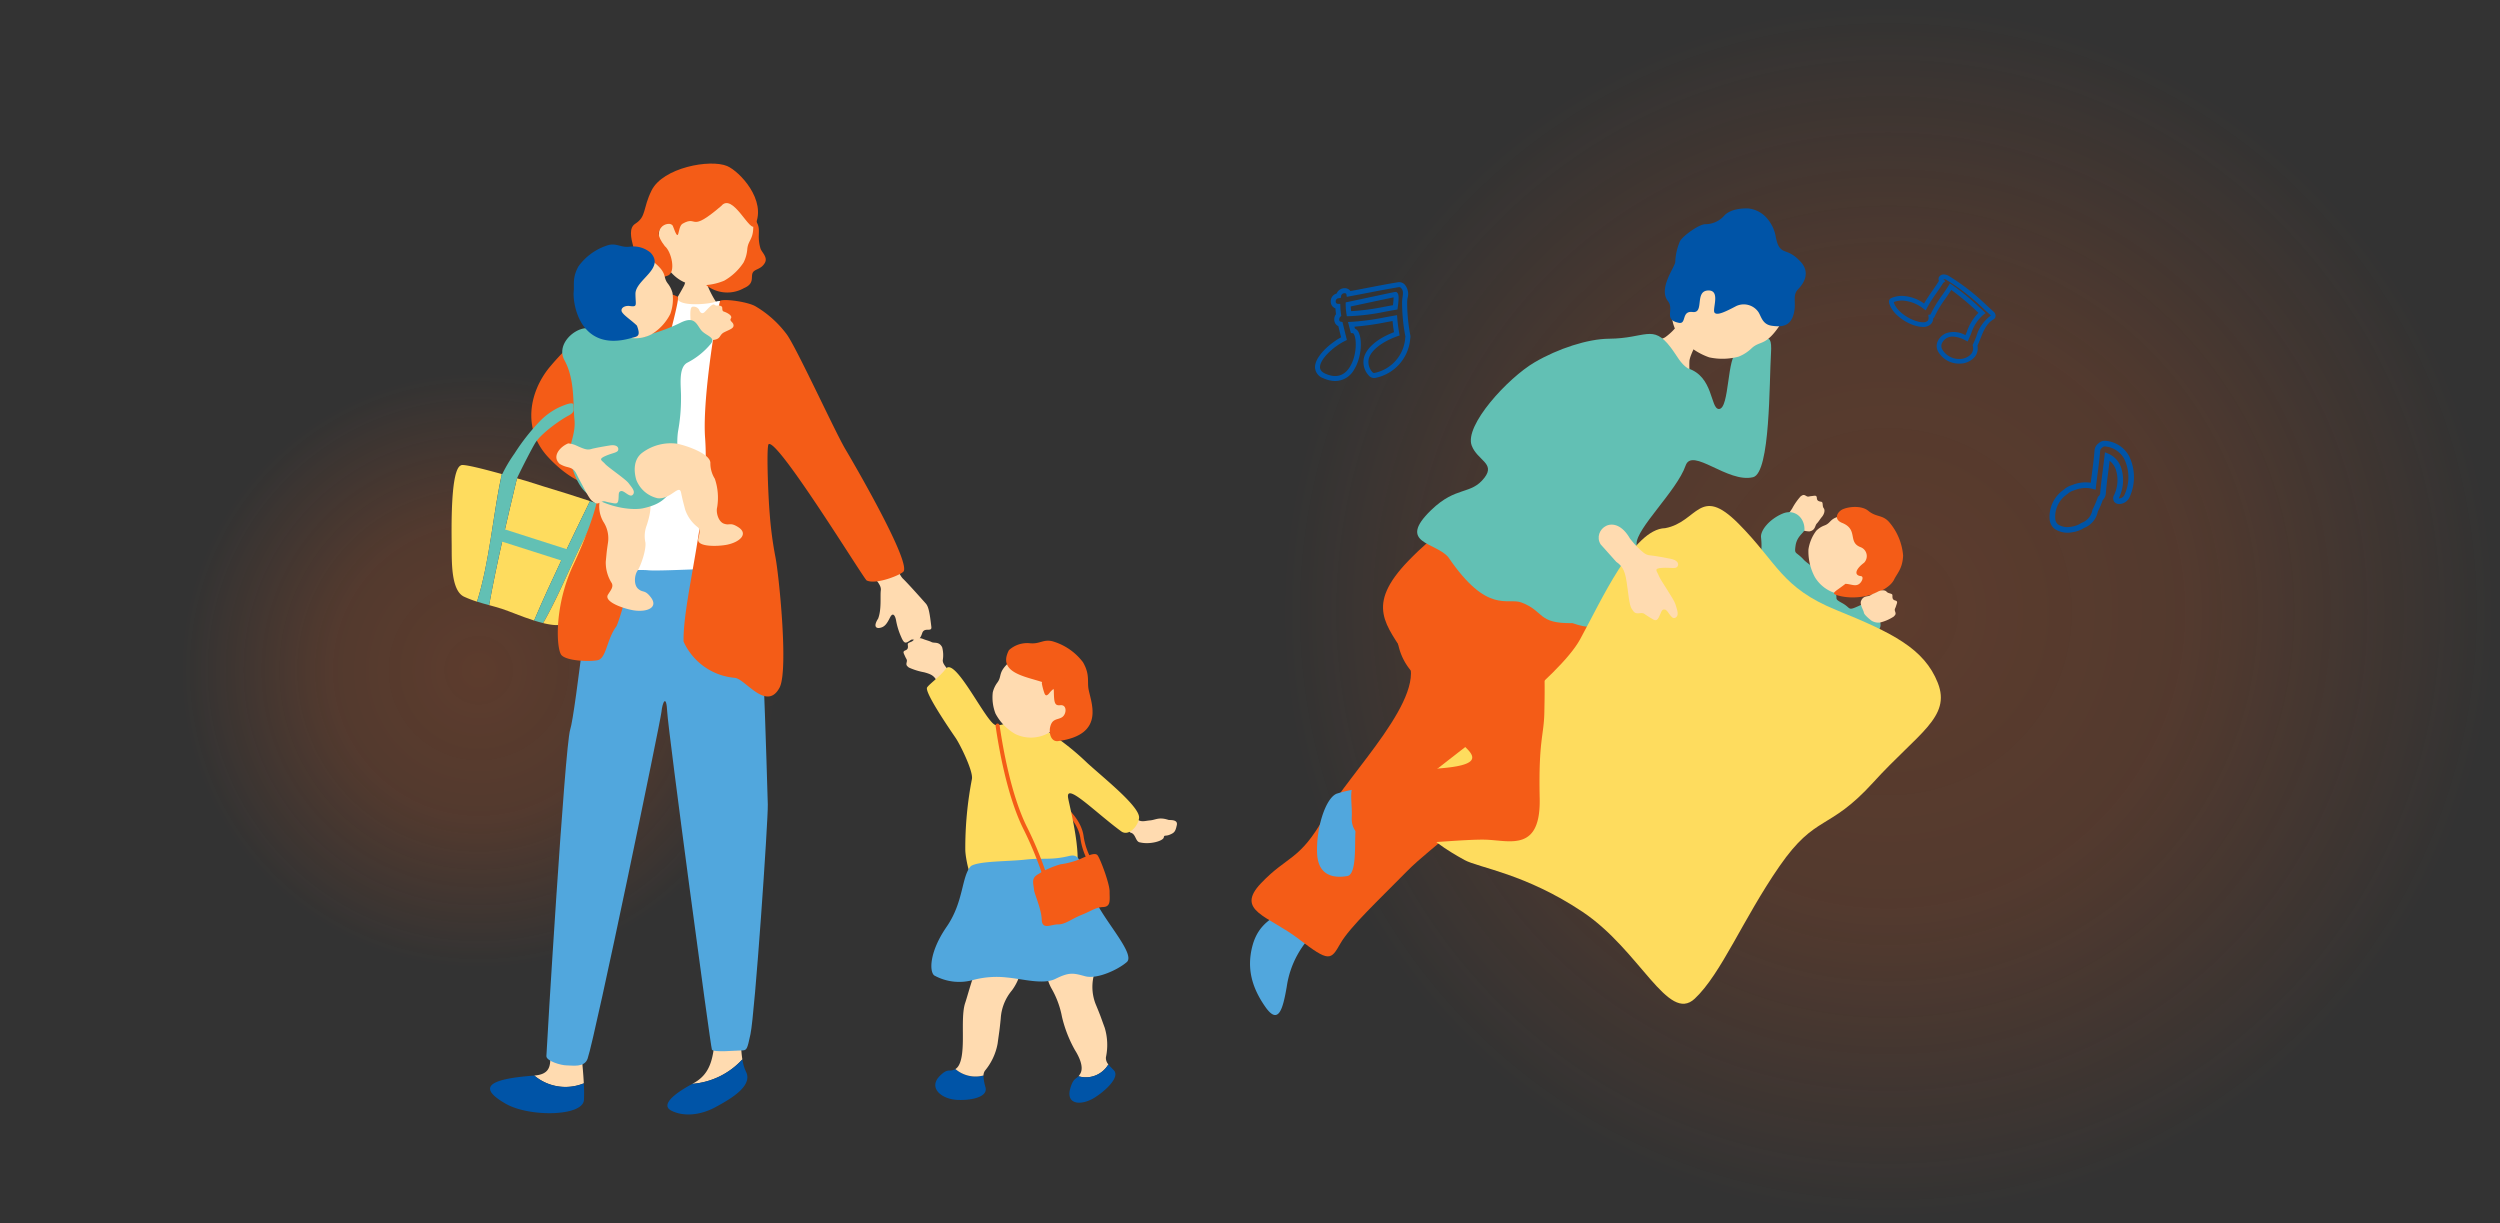 <svg xmlns="http://www.w3.org/2000/svg" xmlns:xlink="http://www.w3.org/1999/xlink" width="470" height="230" viewBox="0 0 470 230">
  <rect x="0" y="0" width="470" height="230" fill="#333333" stroke="none"/>
  <defs>
    <radialGradient id="radial-gradient" cx="0.5" cy="0.5" r="0.5" gradientUnits="objectBoundingBox">
      <stop offset="0" stop-color="#f45c17"/>
      <stop offset="0.489" stop-color="#f45c17" stop-opacity="0.765"/>
      <stop offset="1" stop-color="#f45c17" stop-opacity="0"/>
    </radialGradient>
    <clipPath id="clip-path">
      <rect id="長方形_8537" data-name="長方形 8537" width="166.185" height="151.651" fill="none"/>
    </clipPath>
    <clipPath id="clip-path-2">
      <rect id="長方形_8538" data-name="長方形 8538" width="136.372" height="178.762" fill="none"/>
    </clipPath>
  </defs>
  <g id="グループ_7277" data-name="グループ 7277" transform="translate(-730 -1268)">
    <circle id="楕円形_262" data-name="楕円形 262" cx="115" cy="115" r="115" transform="translate(970 1268)" opacity="0.218" fill="url(#radial-gradient)"/>
    <circle id="楕円形_263" data-name="楕円形 263" cx="56" cy="56" r="56" transform="translate(764 1338)" opacity="0.218" fill="url(#radial-gradient)"/>
    <rect id="長方形_8523" data-name="長方形 8523" width="470" height="230" transform="translate(730 1268)" fill="none"/>
    <g id="グループ_7274" data-name="グループ 7274" transform="translate(965 1307.174)">
      <g id="グループ_7273" data-name="グループ 7273" transform="translate(0 0)" clip-path="url(#clip-path)">
        <path id="パス_8218" data-name="パス 8218" d="M217.811,79.308a4.395,4.395,0,0,1-3.206-.634,2.541,2.541,0,0,1-.952-1.782,6.142,6.142,0,0,1,2.668-5.606,3.933,3.933,0,0,1,1.564-.868,6.633,6.633,0,0,1,3.494-.435c.075-.617.155-1.233.234-1.85.184-1.411.374-2.869.484-4.305a1.818,1.818,0,0,1,.784-1.281,1.609,1.609,0,0,1,1.211-.448,5.559,5.559,0,0,1,4.472,2.843,8.977,8.977,0,0,1,.053,7.876,2.191,2.191,0,0,1-1.646,1.148,1.2,1.2,0,0,1-1.18-.4,1.219,1.219,0,0,1-.007-1.312,6.478,6.478,0,0,0,.284-4.811,3.428,3.428,0,0,0-1.145-1.573c-.077.642-.16,1.283-.241,1.91-.184,1.414-.373,2.877-.484,4.318a1.839,1.839,0,0,1-.564,1.134,16.93,16.93,0,0,1-.928,2.169,4.174,4.174,0,0,1-2.6,3.088,5.3,5.3,0,0,1-.745.4,5.947,5.947,0,0,1-1.548.419m1.891-8.291a5.966,5.966,0,0,0-1.447.392l-.063.021a2.875,2.875,0,0,0-1.182.658l-.047.039a5.1,5.1,0,0,0-2.259,4.654,1.466,1.466,0,0,0,.552,1.061,3.287,3.287,0,0,0,2.411.419,4.941,4.941,0,0,0,1.269-.341,4.14,4.14,0,0,0,.639-.35l.12-.06a3.115,3.115,0,0,0,1.989-2.391l.015-.077.037-.07a15.883,15.883,0,0,0,.942-2.212l.046-.133.106-.092a.86.86,0,0,0,.314-.52c.113-1.468.3-2.945.49-4.373.113-.88.231-1.789.329-2.683l.077-.707.655.278a4.341,4.341,0,0,1,2.359,2.533,7.583,7.583,0,0,1-.313,5.637.878.878,0,0,0-.077.222.626.626,0,0,0,.164,0,1.148,1.148,0,0,0,.832-.549,7.882,7.882,0,0,0-.014-6.906,4.546,4.546,0,0,0-3.66-2.313.631.631,0,0,0-.424.206l-.042.032a.816.816,0,0,0-.369.522c-.113,1.463-.3,2.935-.489,4.359-.1.8-.209,1.606-.3,2.411l-.069.61-.593-.16a5.035,5.035,0,0,0-2-.113" transform="translate(-63.315 -18.404)" fill="#0054a7"/>
        <path id="パス_8219" data-name="パス 8219" d="M183.91,34.418h0a4.5,4.5,0,0,1-3.842-2.1,2.175,2.175,0,0,1-.274-1.852,3.034,3.034,0,0,1,1.693-1.767,4.462,4.462,0,0,1,3.615.376c.1-.222.189-.443.279-.66a9.3,9.3,0,0,1,2.169-3.55l-.3-.276a47.322,47.322,0,0,0-4.8-4.018c-.336.523-.691,1.033-1.036,1.529a21.093,21.093,0,0,0-2.116,3.5.738.738,0,0,1-.253.311,1.594,1.594,0,0,1-.4,1.05,1.991,1.991,0,0,1-1.523.559c-2.3,0-5.755-2.129-6.366-4.523a.757.757,0,0,1,.41-.9,5.082,5.082,0,0,1,2.017-.411,7.612,7.612,0,0,1,4.147,1.432c.487-.861,1.05-1.67,1.6-2.456.405-.582.823-1.182,1.2-1.793a.808.808,0,0,1-.022-.67.983.983,0,0,1,.945-.537,1.8,1.8,0,0,1,.873.246,41.046,41.046,0,0,1,7.357,5.74q.566.516,1.134,1.029a.987.987,0,0,1,.353.825.77.77,0,0,1-.381.592c-1.332.791-1.868,2.131-2.435,3.551-.183.459-.371.931-.59,1.39a2.539,2.539,0,0,1-.493,2.109,3.748,3.748,0,0,1-2.962,1.274m-1.2-5.082a2.222,2.222,0,0,0-.877.167,2.15,2.15,0,0,0-1.2,1.224,1.315,1.315,0,0,0,.18,1.127,3.637,3.637,0,0,0,3.1,1.69h0a2.919,2.919,0,0,0,2.276-.94,1.7,1.7,0,0,0,.3-1.522l-.037-.154.07-.142c.232-.47.434-.975.63-1.464a7.286,7.286,0,0,1,2.738-3.942.311.311,0,0,0-.049-.055q-.571-.514-1.138-1.033a40.346,40.346,0,0,0-7.2-5.624.948.948,0,0,0-.445-.133.475.475,0,0,0-.1.01l.029.033.336.355-.378.286c-.407.666-.858,1.314-1.295,1.941a26.356,26.356,0,0,0-1.777,2.8l-.235.45-.41-.3a7.06,7.06,0,0,0-4.039-1.549,4.219,4.219,0,0,0-1.561.295c.592,2.064,3.773,3.791,5.5,3.791a1.216,1.216,0,0,0,.877-.274.9.9,0,0,0,.164-.709l-.04-.419.4-.053A22.36,22.36,0,0,1,180.7,21.6c.423-.607.861-1.236,1.252-1.874l.237-.386.377.251a44.563,44.563,0,0,1,5.273,4.353l1.066.972-.427.317a7.666,7.666,0,0,0-2.289,3.517c-.151.358-.305.729-.474,1.1l-.191.415-.406-.209a5.486,5.486,0,0,0-2.41-.719" transform="translate(-50.603 -5.235)" fill="#0054a7"/>
        <path id="パス_8220" data-name="パス 8220" d="M21.169,38.3a5.5,5.5,0,0,1-2.218-.519,2.262,2.262,0,0,1-1.577-2.052c-.04-1.993,2.72-4.469,4.9-5.649q-.107-.435-.217-.869c-.1-.411-.206-.822-.3-1.233a1.268,1.268,0,0,1-.711-.831,1.642,1.642,0,0,1,.272-1.416c-.049-.364-.084-.726-.1-1.081a1.334,1.334,0,0,1-.882-1.2,1.5,1.5,0,0,1,1.107-1.6,1.6,1.6,0,0,1,1.494-1,1.275,1.275,0,0,1,1.092.542c1.055-.194,2.109-.4,3.161-.6,1.869-.362,3.8-.735,5.72-1.048a1.414,1.414,0,0,1,1.312.412,2.706,2.706,0,0,1,.55,2.542,6.27,6.27,0,0,0-.077.815,33.186,33.186,0,0,0,.6,6.23,1.4,1.4,0,0,1-.02.564,8.187,8.187,0,0,1-6.421,7.378,1.353,1.353,0,0,1-.363.05,1.327,1.327,0,0,1-1.029-.486,3.68,3.68,0,0,1-.865-3.432c.507-1.809,2.6-3.55,5.626-4.7-.122-.748-.212-1.44-.274-2.095l-1.114.2a52.428,52.428,0,0,1-6.053.865q.046.182.094.363a1.316,1.316,0,0,1,.685.666c.741,1.48.547,4.8-.824,7.014A4.117,4.117,0,0,1,21.169,38.3m1.11-15.982-.056.353-.5.08a.571.571,0,0,0-.459.63.4.4,0,0,0,.407.408l.449.009.012.449a12.778,12.778,0,0,0,.142,1.563l.037.245-.182.169a.7.7,0,0,0-.186.664.346.346,0,0,0,.293.264l.3.058.069.3c.115.493.239.985.362,1.477.1.412.208.825.306,1.238l.087.365-.338.166c-2.25,1.106-4.744,3.462-4.714,4.959.011.516.344.913,1.019,1.212,1.968.872,3.538.431,4.6-1.29,1.274-2.062,1.315-5.036.782-6.1-.106-.215-.223-.226-.267-.229l-.33-.028-.084-.321q-.157-.6-.31-1.193l-.146-.564.583-.023a46.969,46.969,0,0,0,6.5-.88c.545-.1,1.089-.2,1.628-.293l.512-.089.039.517c.064.884.186,1.836.371,2.909l.067.39-.374.133c-2.9,1.029-4.967,2.64-5.406,4.2a2.793,2.793,0,0,0,.692,2.586.394.394,0,0,0,.407.121,7.254,7.254,0,0,0,5.746-6.628l.008-.042a.509.509,0,0,0,.014-.2,34.14,34.14,0,0,1-.618-6.4,7.178,7.178,0,0,1,.087-.937c.11-.8.154-1.307-.286-1.753a.465.465,0,0,0-.492-.144c-1.9.311-3.829.683-5.692,1.043-1.18.228-2.36.455-3.543.671l-.468.085-.08-.469c-.032-.191-.25-.211-.341-.211a.649.649,0,0,0-.652.53Zm1.075,3.8-.064-.4a11.894,11.894,0,0,1-.153-1.815l0-.386.377-.079c1.138-.238,2.67-.565,4.141-.88,4.241-.906,4.7-1,4.83-1h.2l.143.144c.359.362.3,1.173.091,2.807l-.044.345-.344.058c-.628.106-1.261.222-1.9.339a40.4,40.4,0,0,1-6.872.858Zm.733-1.839c.013.3.037.593.074.886a42.493,42.493,0,0,0,6.3-.834c.523-.1,1.046-.192,1.565-.283a12.429,12.429,0,0,0,.119-1.475c-.79.159-2.632.552-4.3.908-1.312.28-2.674.571-3.761.8" transform="translate(-5.149 -5.843)" fill="#0054a7"/>
        <path id="パス_8221" data-name="パス 8221" d="M143.174,83.187c.972-.37,1.365-.488,1.8-.329a5.287,5.287,0,0,0,2.178.575c1.16-.2,1.031-1.1,1.4-1.481s.6-.818.977-1.264.647-1.207.326-1.616-.056-1.119-.431-1.205-.826-.1-.86-.7-.374-.44-.979-.381-.633.22-1.074-.047-.573-.17-.977.084a11.313,11.313,0,0,0-1.609,2.3c-.595.921-1.02,1.446-1.976,1.613a2.351,2.351,0,0,0-.265.069c.226.908.385,1.846.6,2.8.417-.21.728-.359.882-.418" transform="translate(-41.995 -22.699)" fill="#ffdbb0"/>
        <path id="パス_8222" data-name="パス 8222" d="M135.97,90.009c-1.427-1.5-1.687-.834-1.447-2.526.267-1.882,1.663-2.427,1.675-3.052.04-2.205-1.842-3.945-4.122-2.981-2.457,1.038-4.186,3.148-4.042,4.466.4,3.689-.533,5.2-2.321,6.792s-3.708,2.342-5.644,4.468c-3.065,3.365-3.032,1.076-5.479-1.424-1.676-1.713-5.231.072-6.371,2.823-1.155,2.787.54,8.022,1.505,9.767,2.508,4.538,5.785,4.869,6.866,6.188,2.253,2.75.52,5.552,4.79,8.243a18.611,18.611,0,0,0,10.373,2.573c2.307-.353,8.767-5.544,3.807-9.027-1.525-1.07-4.708-.659-1.55-2.852,3.677-2.554,2.394-3.142,3.908-4.49s2.523-4.232,4.455-3.572c2.1.717,4.857-.129,6.352-.96,2.066-1.148,2.254-2.09.956-4.265-.741-1.24-.9-2.48-2.435-1.763-3.227,1.5-2.028.906-3.961-.153s-.367-.519-1.7-3.118-4.4-3.769-5.618-5.134" transform="translate(-31.96 -24.06)" fill="#62c0b4"/>
        <path id="パス_8223" data-name="パス 8223" d="M155.719,96.92a6.857,6.857,0,0,1-5.319-3.327,10.275,10.275,0,0,1-1.191-5.174,7.716,7.716,0,0,1,1.47-3.51,4.208,4.208,0,0,1,1.571-1.006c1.4-.519.82-1.555,4.032-1.9a9.043,9.043,0,0,1,8.275,4.185c2.236,3.733-3.588,11.289-8.839,10.729" transform="translate(-44.223 -24.299)" fill="#ffdbb0"/>
        <path id="パス_8224" data-name="パス 8224" d="M157.913,80.126c1-.391,3.317-.661,4.578.383,1.558,1.29,2.738.652,4.042,2.266a11.025,11.025,0,0,1,2.5,6.147c-.106,2.457-1.124,3.332-1.71,4.538-1.065,2.187-6.419,4.258-10.789,2.887-1.167-.367-.141-.7,1.658-2.119,1.043.056,1.791.512,2.5.077.587-.358,1.058-1.457.379-1.53-1.208-.131-1.134-1.191.63-2.513a1.794,1.794,0,0,0-.7-2.936c-2.428-.947-.343-3.3-3.436-4.55-1.848-.749-.724-2.333.35-2.65" transform="translate(-46.247 -23.646)" fill="#f45c17"/>
        <path id="パス_8225" data-name="パス 8225" d="M125.935,127.558c-.03-1.441.826-1.188.307-3.34-.678-2.814-3.116-1.487-4.621,1.037-1.053,1.768-2.877,6.543-.925,6.778,1.214.146,2.071.094,2.508.913.136.255.269.57.424.917a19.173,19.173,0,0,1,3.355-4.51,2.513,2.513,0,0,1-1.048-1.794" transform="translate(-35.517 -36.349)" fill="#ffdbb0"/>
        <path id="パス_8226" data-name="パス 8226" d="M118.885,118.659c1.44.065,1.208-.8,3.346-.225,2.8.747,1.411,3.151-1.15,4.594-1.794,1.01-6.612,2.715-6.8.758-.116-1.217-.043-2.073-.851-2.529-.251-.142-.564-.283-.906-.445a19.151,19.151,0,0,0,4.591-3.244,2.514,2.514,0,0,0,1.768,1.091" transform="translate(-33.351 -34.846)" fill="#ffdbb0"/>
        <path id="パス_8227" data-name="パス 8227" d="M163.779,106.258c-.068-.461-.794-1.548-.547-2.175.431-1.1,1.286-.789,1.732-1.077s.92-.423,1.434-.7,1.313-.391,1.649.006,1.086.279,1.094.664-.063.83.509.982.356.454.176,1.036-.343.576-.169,1.062.051.6-.279.939a8.278,8.278,0,0,1-2.575,1.115,2.482,2.482,0,0,1-1.556-.327c-.053-.028-1.4-1.06-1.469-1.521" transform="translate(-48.365 -30.247)" fill="#ffdbb0"/>
        <path id="パス_8228" data-name="パス 8228" d="M12.968,190.727c-1.044-2.458-3.332-4.967-5.915-3.579s-5.479,2.619-6.6,6.868-.075,7.865,2.423,11.445,3.315.332,4.025-3.741a17.7,17.7,0,0,1,6.07-10.993" transform="translate(0 -55.351)" fill="#51a7dd"/>
        <path id="パス_8229" data-name="パス 8229" d="M43.367,79.137c6.589,3.192,9.724,3.429,16.216,8.133s9.227.514,6.719,8.284-10.315,21.276-16.484,31.7-15.158,15.691-20.233,20.87S18.9,158.52,17.107,161.67s-2.086,3.548-7.8-.84S-2.766,155.542,2.2,150.319s7.249-4.167,11.917-12.483,19.827-22.863,15.5-29.9c-3.816-6.2-7.957-9.692.293-18.235,4.925-5.1,11.228-9.669,13.464-10.563" transform="translate(-0.121 -23.455)" fill="#f45c17"/>
        <path id="パス_8230" data-name="パス 8230" d="M112.631,32.78c-.258-.169-3.807-2.125-4.108-2.368a10.385,10.385,0,0,1-2.734,2.852c-2,1.185-11.605,1.827-12.126,4.027.011.89,13.682,19.239,16.47,13.782,1.032-2.021.1-10.428.24-13.326.061-1.251,2-4.58,2.257-4.967" transform="translate(-27.761 -9.014)" fill="#ffdbb0"/>
        <path id="パス_8231" data-name="パス 8231" d="M47.294,66.669c4.738-4.6,7.472-2.763,10.034-6.1,2.073-2.7-1.319-3.214-2.4-6.01-1.461-3.788,6.807-12.736,11.8-15.664,4.45-2.61,10.055-4.419,14-4.445,6.876-.047,8.2-2.814,11.569,1.589,1.286,1.68,1.79,3,3.245,3.979,4.864,1.511,4.22,7.6,5.848,7.643,2.046.055,1.475-10.162,3.524-10.752,4.521-1.266,6.615-5.084,6.271.315-.338,5.292-.1,22.447-3.365,23.257-4.743,1.177-11.465-5.722-12.688-2.177C93.5,63.026,85.8,70.153,85.916,73.045c.214,5.215-.719,18.967-12.054,14.872-6.628.123-5.224-2.238-9.6-3.883-2.615-.984-6.381,2.3-13.723-8.49-2.373-2.883-9.767-2.553-3.249-8.875" transform="translate(-13.24 -9.943)" fill="#62c0b4"/>
        <path id="パス_8232" data-name="パス 8232" d="M113.533,18.126c-1.452,3.409-1,6.677.44,8.63a12.218,12.218,0,0,0,5.746,4.182,11.718,11.718,0,0,0,5.528-.135,7.437,7.437,0,0,0,2.406-1.54c1.665-1.568,2.569-.279,5.3-4.3.83-1.221,4.176-7.447.579-12.923-3.162-4.814-16.961-1.051-20,6.085" transform="translate(-33.386 -2.929)" fill="#ffdbb0"/>
        <path id="パス_8233" data-name="パス 8233" d="M132.9,7.82c-.611-.5-.839-.842-1.177-2.3a7.146,7.146,0,0,0-2.082-4.084A5.424,5.424,0,0,0,126.384,0c-.813,0-3.083.047-4.317,1.3a4.711,4.711,0,0,1-3.579,1.673c-1.189-.029-4.287,2.217-4.8,3.2a10.838,10.838,0,0,0-.884,3.86c0,.947-3.266,5-1.383,7.4,1.269,1.615-.922,3.493,2.053,4.084,1.507.3.424-2.3,2.586-2.032,2.3.284.275-4.033,2.992-4.051,2.306-.015.656,3.558,1.138,4.171.461.588,1.994-.142,4.071-1.239a3.346,3.346,0,0,1,4.084,1.007c.609.775.739,2.429,2.588,2.692s3.435.154,4.094-2.081-.35-3.55.917-4.841,2.147-3.256.424-5.109S133.711,8.324,132.9,7.82" transform="translate(-32.852 0)" fill="#0054a7"/>
        <path id="パス_8234" data-name="パス 8234" d="M90.894,83.695c6.143-1.126,6.446-8.241,13.792-.865s8.035,12.051,18.466,16.284,16.465,7.2,19.013,13.662-3.726,9.459-12.134,18.713-10.764,5.858-17.619,15.743-10.94,20.23-15.946,24.92-10.273-9.081-21.046-16.3-19.594-8.322-22.224-9.769c-6.67-3.669-14.822-9.438-5.855-16.58,5.865-4.671,23.617-17.711,27.567-24.9s9.979-20.766,15.985-20.913" transform="translate(-12.858 -23.571)" fill="#fedc5e"/>
        <path id="パス_8235" data-name="パス 8235" d="M27.9,154.8c1.219,1.305-2.614,6.352-2.772,8.4s.27,7.89-1.512,8.2-5.461.483-5.687-4.192,1.535-10.389,3.656-11.283A25.143,25.143,0,0,1,27.9,154.8" transform="translate(-5.308 -45.881)" fill="#51a7dd"/>
        <path id="パス_8236" data-name="パス 8236" d="M41.8,101.768c1.751.389,5.995-.13,8.982,1.1s4.2,4.852,8.5,3.1c4.773-1.945,4.125,15.494,4.075,18.836-.069,4.55-1.115,5.162-.877,16.279.213,10.009-5.486,7.962-9.988,7.771-3.837-.163-14.97,1.042-18.5.839-3.372-.193-7.017-1.383-6.845-5.04.194-4.113-1.575-7.586,4.523-8.147,4.861-.447,9.047-.767,12.937-1.145,10.761-1.047,1.551-4.551.993-7.223-.6-2.862-1.274-6.4-5.513-9.346a11.084,11.084,0,0,1-4.35-10.138c.845-5.112,1.157-4.983,6.067-6.886" transform="translate(-8.018 -30.163)" fill="#f45c17"/>
        <path id="パス_8237" data-name="パス 8237" d="M100.165,88.449c1.288,1.295,1.829,1.766,2.643,1.828s2.739.417,3.9.652,1.606.825,1.3,1.4-1.212.2-2.92.3-.948.6-.626,1.475,2.848,4.383,3.13,5.37.8,2.107-.013,2.529-1.3-1.4-1.962-1.535-.683.567-1.162,1.486-.915.435-1.84-.1-.851-.81-1.752-.7-1.039-.142-1.5-.838-.628-2.935-.914-4.835-.588-3.046-1.995-4c-.087-.059-2.767-3.135-2.927-3.275-1.639-2.652,2.587-6.251,5.534-1.062.515.636.906,1.1,1.108,1.3" transform="translate(-27.611 -25.046)" fill="#ffdbb0"/>
      </g>
    </g>
    <g id="グループ_7276" data-name="グループ 7276" transform="translate(814.897 1298.755)">
      <g id="グループ_7275" data-name="グループ 7275" clip-path="url(#clip-path-2)">
        <path id="パス_8238" data-name="パス 8238" d="M28.992,88.37c-1.841-.615-3.437-1.132-4.178-1.354-1.167-.348-7.76-2.387-7.9-2.457-.193-.05-.8-.226-1.648-.467-1.836,7.72-3.8,15.885-5.236,23.841.792.216,1.6.436,2.449.709,1.233.395,3.629,1.433,6.007,2.188,3.254-7.644,6.8-14.835,10.508-22.459" transform="translate(-2.972 -24.922)" fill="#fedc5e"/>
        <path id="パス_8239" data-name="パス 8239" d="M32.553,90.172C28.847,97.8,25.3,104.987,22.045,112.631c.575.182,1.147.345,1.7.482C27.8,106.028,30.412,98.039,35,91c-.829-.282-1.658-.562-2.444-.824" transform="translate(-6.533 -26.724)" fill="#62c0b4"/>
        <path id="パス_8240" data-name="パス 8240" d="M42.5,93.817c-.549-.307-3.653-1.408-6.782-2.474-4.584,7.043-7.193,15.032-11.248,22.117,1.851.454,3.508.582,4.356-.106a48.1,48.1,0,0,0,5.507-6.829c1.219-1.785,3.487-5.246,5.286-7.354,1.117-1.31,3.779-4.852,2.881-5.355" transform="translate(-7.251 -27.071)" fill="#fedc5e"/>
        <path id="パス_8241" data-name="パス 8241" d="M1.777,80.6C-.246,81.276,0,92.759.02,95.745c.021,2.909-.144,8.41,2.34,9.553a20.948,20.948,0,0,0,2.423.927c2.366-7.494,2.977-16.27,4.663-23.989C6.081,81.306,2.04,80.264,1.777,80.6" transform="translate(0 -23.869)" fill="#fedc5e"/>
        <path id="パス_8242" data-name="パス 8242" d="M12.082,97.081l14.129,4.527-.712,2.223L11.815,99.464Z" transform="translate(-3.502 -28.772)" fill="#62c0b4"/>
        <path id="パス_8243" data-name="パス 8243" d="M11.461,82.953c-1.685,7.72-2.3,16.5-4.662,23.989.759.243,1.509.446,2.272.654,1.438-7.956,3.4-16.122,5.236-23.841-.789-.225-1.782-.507-2.845-.8" transform="translate(-2.015 -24.585)" fill="#62c0b4"/>
        <path id="パス_8244" data-name="パス 8244" d="M113.683,100.437c1.86,2.671,3.147,6.348,3.992,7.157s2.961,3.173,4.311,4.691c.55.618.742,1.873,1.042,4.376.132,1.107-1.321-.045-1.725,1.2-.68,2.1-1.57.9-2.126,1.269-.962.646-1.216.851-1.828-.578a13.385,13.385,0,0,1-.957-3.11c-.122-.7-.54-1.7-1.126-.542s-.979,1.763-1.874,1.951-1.23-.416-.366-1.739c.67-1.751.357-4.228.5-5.295s-.986-1.973-2.309-3.823.61-8.229,2.47-5.557" transform="translate(-32.831 -29.575)" fill="#ffdbb0"/>
        <path id="パス_8245" data-name="パス 8245" d="M64.948,28.46c-.2,0-2.791.2-3.038.173a20.254,20.254,0,0,1-.667,2.617c-.247.543-2.037,3.655-2.284,3.926,2.864,2.618,6.865,2.272,8.791-.1-.519-.272-2.1-3.211-2.321-4.284-.163-.787-.481-2.038-.481-2.334" transform="translate(-17.474 -8.435)" fill="#ffdbb0"/>
        <path id="パス_8246" data-name="パス 8246" d="M22.1,238.9c5.483-.426,1.243-5.552,3.89-10.27,0,0,3.114-2.239,3.877-.141.582,1.6,1.328,7.7,1.542,11.872A9.092,9.092,0,0,1,22.1,238.9" transform="translate(-6.549 -67.452)" fill="#ffdbb0"/>
        <path id="パス_8247" data-name="パス 8247" d="M18.56,243.667l.037,0a9.092,9.092,0,0,0,9.308,1.462,26.9,26.9,0,0,1,.024,3.152c-.244,3.076-10.281,3.225-14.714.676-5.087-2.926-3.707-4.625,5.344-5.286" transform="translate(-3.048 -72.215)" fill="#0054a7"/>
        <path id="パス_8248" data-name="パス 8248" d="M73.733,234.95c-.461-2.8-.206-6.525-.206-9.225-2.665-2-4.665-2-4.887,3.554s-.889,8.44-4.22,10.217l-.091.05a14.28,14.28,0,0,0,9.4-4.6" transform="translate(-19.065 -66.537)" fill="#ffdbb0"/>
        <path id="パス_8249" data-name="パス 8249" d="M71.758,239.348a14.28,14.28,0,0,1-9.4,4.6c-3.293,1.768-6.108,3.959-3.907,5.059,2.221,1.11,5.331.888,8.219-.666s7.107-4,5.775-6.664a8.286,8.286,0,0,1-.682-2.326" transform="translate(-17.09 -70.936)" fill="#0054a7"/>
        <path id="パス_8250" data-name="パス 8250" d="M34.469,101.282c-.25,1.166-3.665,32.069-4.664,35.067s-4.474,60.477-4.474,61.393,2.734,1.734,3.816,1.734,3.339.464,3.933-1.272c1.5-4.395,13.717-63.438,13.884-65.187s.916-3.5,1.083,0,8.145,62.908,8.4,63.491,4.59.154,5.59.154,1.042-.191,1.658-3.045c.848-3.933,3.337-40.276,3.26-43.191s-1.327-46.386-2.326-48.265-30.153-.88-30.153-.88" transform="translate(-7.507 -29.938)" fill="#51a7dd"/>
        <path id="パス_8251" data-name="パス 8251" d="M49.075,35.736c2.054-.434,4.347-.49,4.952.346,1,1.381,6.259.781,7.164.372s5.343.243,6.675,1.076a6.694,6.694,0,0,1,1.064.637c.047,7.29-1.155,14.579-.072,21.869a20.717,20.717,0,0,0,.091,3.565c.167,1.832.75,17.242,1.416,20.407s.666,4.082-.583,3.749-2.166-1.167-4.081-1.25-15.16.666-17.242.447-9.651.438-9.651-.479c0-.713,1.594-14.918,3.123-22.205,2.082-9.83,4.922-19.285,7.145-28.534" transform="translate(-11.502 -10.499)" fill="#fff"/>
        <path id="パス_8252" data-name="パス 8252" d="M33.58,71.534c-1.411-1.116-4.311-1.041-8.96-5.911-5.227-5.475-3.546-12.506,0-16.924a49.439,49.439,0,0,1,14.187-11.76c1.672-.959,6.866-3.459,10.031-1.606.611.357-4.578,17.841-5.04,21.542C43.566,77,38.477,94.694,37.32,97.238c-1.85,2.429-1.888,6.068-3.554,6.4s-6.222.125-6.906-1.12c-.9-1.63-1.182-9.4,2.426-16.986,1.989-4.183,5.467-13.071,4.294-14" transform="translate(-6.313 -10.274)" fill="#f45c17"/>
        <path id="パス_8253" data-name="パス 8253" d="M68.878,36.591c.9-.41,5.343.243,6.676,1.076a20,20,0,0,1,5.83,5.248c1.833,2.5,9.175,18.512,11.041,21.623,1.043,1.739,12.071,20.6,10.951,22.9-.294.6-5.165,2.613-6.969,1.742C95.9,88.933,79.8,62.637,77.99,63.542c-.456.229-.127,9.409.184,13.064a69.856,69.856,0,0,0,1.041,7.98c.666,3.165,2.544,21.511.81,24.749-2.454,4.58-6.527-1.767-8.443-1.851a11.66,11.66,0,0,1-9.6-6.823c-.156-8.188,5.035-24.652,4.048-38.281-.578-7.98,2.575-25.667,2.848-25.79" transform="translate(-18.369 -10.807)" fill="#f45c17"/>
        <path id="パス_8254" data-name="パス 8254" d="M74.705,27.435a6.363,6.363,0,0,1-6.992-.483c-3.484-3.005,2.3-4.269,3.392-5.863.8-1.167,1.684-3.513,2.508-4.267s1.71-5.989,3.681-1.378c.519,1.212-.139,2.272.516,4.523.2.7,1.451,1.654.82,2.734C77.874,24,76.652,23.8,76.324,24.609s.379,1.977-1.618,2.825" transform="translate(-19.741 -4.021)" fill="#f45c17"/>
        <path id="パス_8255" data-name="パス 8255" d="M55.741,17.445c1.076,3.176,3.351,5.11,5.5,5.559a11.061,11.061,0,0,0,6.4-.644,10.617,10.617,0,0,0,3.648-3.425,6.727,6.727,0,0,0,.694-2.489c.179-2.062,1.566-1.738.985-6.1-.176-1.324-1.673-7.544-7.4-9.071C60.53-.066,53.486,10.8,55.741,17.445" transform="translate(-16.392 -0.345)" fill="#ffdbb0"/>
        <path id="パス_8256" data-name="パス 8256" d="M64.631,7.984C66.845,5.269,70.148,13.4,71,11.621,73.27,6.88,68.059,1.444,65.77.467,62.578-.894,53.662.742,51.538,5.072c-1.692,3.448-.934,4.883-3.064,6.242-1.219.778-.8,2.639-.354,4.362.645,2.472-2.171,2.141-.526,4.1,2.042,2.437,4.942,2.076,7,1.287,1.589-.609.7-4.523-.55-5.54-1.67-2.16-1.184-2.848-.664-3.534s1.917-.964,2.188-.217c1.346,3.716.745.132,1.819-.479,2.917-1.658,1.186,1.872,7.242-3.313" transform="translate(-13.95 0)" fill="#f45c17"/>
        <path id="パス_8257" data-name="パス 8257" d="M63.825,40.662c.012-.55-.22-2.547.4-2.6a1.2,1.2,0,0,1,1.224.576c.063.276.46.972,1.022.434s1.476-1.7,1.867-1.385c.49.388.621-.09,1.333.321.267.153-.052.823.426.971s1.685.723,1.33,1.265.432.662.487,1.282-.7.809-1.746,1.336-.51,1.281-2.162,1.464c-1.033.115-2.066.23-2.933-.956a4.806,4.806,0,0,1-1.247-2.707" transform="translate(-18.906 -11.154)" fill="#ffdbb0"/>
        <path id="パス_8258" data-name="パス 8258" d="M48.793,88.159c-.915-2.06-2.949-3.953-5.151-3.314s-3.332,1.1-3.887,2.864a5.746,5.746,0,0,0,.471,4.733,5.663,5.663,0,0,1,.842,4.119c-.251,1.725-.193,1.441-.388,3.375a7.2,7.2,0,0,0,1.147,4.081c.305.718-.182,1.251-.727,2.123-.876,1.4,3.211,2.729,4.924,2.972,2.447.348,4.6-.547,3.118-2.477-1.134-1.475-1.421-.782-2.348-1.561s-.7-2.658-.143-3.434,1.68-3.9,1.475-5.326a5.622,5.622,0,0,1,.255-3.205c.535-1.668,1.034-3.639.412-4.95" transform="translate(-11.692 -25.108)" fill="#ffdbb0"/>
        <path id="パス_8259" data-name="パス 8259" d="M33.854,43.348c-2.408.277-5.4,3.241-3.857,6.035,1.982,3.6,1.568,8.261,1.866,11.076.3,2.85-1.119,4.728-.871,7.093.1.966,1.124,5.592,3.733,7.218,4.119,2.567,8.378,2.782,10.018,2.427,3.733-.809,4.737-2.185,6.347-5.1.995-1.8-.291-5.592.246-9.336a33.952,33.952,0,0,0,.562-6.406c.044-1.995-.589-5.583,1.182-6.532A14.046,14.046,0,0,0,57.5,46.273c1-1.244-.934-1.493-1.8-2.551-.9-1.1-1.219-2.793-3.982-1.369a33.751,33.751,0,0,1-5.167,2c-2.06.681-.806.965-3.57.179a45.456,45.456,0,0,0-9.121-1.179" transform="translate(-8.765 -12.391)" fill="#62c0b4"/>
        <path id="パス_8260" data-name="パス 8260" d="M42.375,38.893a6.635,6.635,0,0,0,6.323.177,9.45,9.45,0,0,0,3.581-3.854,8.241,8.241,0,0,0,.419-3.944,4.933,4.933,0,0,0-.9-1.8c-.984-1.275.038-1.846-2.632-4.019-.811-.66-5.029-3.4-9.352-1.146-3.8,1.978-2.354,12.017,2.555,14.586" transform="translate(-11.162 -6.945)" fill="#ffdbb0"/>
        <path id="パス_8261" data-name="パス 8261" d="M47.125,23.207a5.007,5.007,0,0,0-3.812-1.193c-1.969.287-2.636-.854-4.557-.164a10.847,10.847,0,0,0-5.247,3.89c-1.169,2.119-.761,3.376-.884,4.69-.224,2.383,1.2,11.525,10.786,8.787,1.158-.331,1.889-.227,1.1-2.341-1.114-1.1-2.85-2.147-2.9-2.822s.856-.963,1.49-.875c1.591.222,1.139-.112,1.131-2.281-.008-2.645,5.573-4.734,2.885-7.691" transform="translate(-9.663 -6.409)" fill="#0054a7"/>
        <path id="パス_8262" data-name="パス 8262" d="M56.944,74.8a8.968,8.968,0,0,0-6.567,1.673c-1.795,1.32-1.573,3.688-1.15,5.117a5.6,5.6,0,0,0,4.014,3.456c2.432.276,4.049-2.726,4.4-1.068s.305,1.38.775,3.209a7,7,0,0,0,2.411,3.34c.519.552.253,1.2.048,2.179-.331,1.571,3.842,1.415,5.486,1.065,2.347-.5,4.014-2.039,2.015-3.3-1.528-.966-1.557-.238-2.665-.64s-1.523-2.192-1.278-3.085a11.1,11.1,0,0,0-.436-5.353,5.468,5.468,0,0,1-.839-3.009c-.069-1.7-4.315-3.171-6.209-3.583" transform="translate(-14.502 -22.134)" fill="#ffdbb0"/>
        <path id="パス_8263" data-name="パス 8263" d="M31.628,75.107c1.525.7,2.143.934,2.865.726s2.5-.52,3.57-.69,1.649.195,1.571.789-.98.564-2.42,1.2-.624.821-.067,1.472,3.864,2.863,4.424,3.624,1.362,1.561.8,2.184-1.571-.789-2.184-.692-.407.709-.524,1.654-.649.668-1.617.507-1-.424-1.735-.04-.942.211-1.563-.241-1.484-2.328-2.34-3.874-.782-2.138-2.3-2.511a4.923,4.923,0,0,1-1.494-.607c-1.537-1.427.117-3.243,1.61-3.85a4.8,4.8,0,0,1,1.407.348" transform="translate(-8.298 -22.156)" fill="#ffdbb0"/>
        <path id="パス_8264" data-name="パス 8264" d="M15.954,78.783c.709-1.642,3.278-6.649,3.825-7.442,1.258-1.826,4.711-4.226,6.145-4.973,1.319-.688.9-1.183.936-1.937s-1.405-.172-2.53.3a12.57,12.57,0,0,0-3.883,2.788,38.554,38.554,0,0,0-4.661,5.956,27.381,27.381,0,0,0-2.469,4.213c-.254.616,2.561,1.273,2.638,1.093" transform="translate(-3.942 -18.988)" fill="#62c0b4"/>
        <path id="パス_8265" data-name="パス 8265" d="M166.185,177.39c-.434-3.021-3.159-5.383-4.31-6.259-.073-.055-.011-.221.137-.37s.329-.224.4-.169c1.166.887,3.926,3.282,4.369,6.366a12.5,12.5,0,0,0,1.362,4.175c-.214.141-.423.277-.626.4a12.7,12.7,0,0,1-1.333-4.146" transform="translate(-47.966 -50.553)" fill="#f45c17"/>
        <path id="パス_8266" data-name="パス 8266" d="M170.577,230.205a1.828,1.828,0,0,1-.462-1.336,11.179,11.179,0,0,0-.22-5.535c-.869-2.373-.711-2.033-1.567-4.124a8.824,8.824,0,0,1-.547-5.478,8.959,8.959,0,0,0-1.145-6.129c-1.183-2.033-2.513-2.231-5.017-2.289s-2.335,2.238-2.572,5.147a7.913,7.913,0,0,0,.808,5.413,16.837,16.837,0,0,1,1.991,5.351,23.817,23.817,0,0,0,2.446,6.286c.666,1.055,1.729,3.078,1.036,4.377a2.57,2.57,0,0,1-.372.541,4.914,4.914,0,0,0,5.618-2.225" transform="translate(-47.099 -60.849)" fill="#ffdbb0"/>
        <path id="パス_8267" data-name="パス 8267" d="M172.4,240.69a4.914,4.914,0,0,1-5.618,2.225c-.524.573-.981.4-1.524,2.226-.873,2.936,1.67,3.332,4.086,2.062,1.692-.889,5.471-3.952,4.079-5.421-.4-.421-.756-.756-1.022-1.093" transform="translate(-48.927 -71.334)" fill="#0054a7"/>
        <path id="パス_8268" data-name="パス 8268" d="M181.434,174.388c1.181.956,1.741.58,2.845.487s1.683-.693,3.472-.1c.252.082,1.833-.151,1.589.978-.26,1.21-.445,1.453-1.379,1.825-.769.306-.989-.02-1.069.488-.1.668-2.575,1.384-4.435.948-.918-.081-.782-1.6-1.8-1.832-.194-.044-1.02-1.262-1.841-1.689.362-.855,1.193-1.264,1.585-2.079a10.935,10.935,0,0,1,1.036.979" transform="translate(-52.995 -51.393)" fill="#ffdbb0"/>
        <path id="パス_8269" data-name="パス 8269" d="M129.063,132.662c-.7-.879-.947-1.243-.927-1.745a5.7,5.7,0,0,0-.12-2.427c-.586-1.126-1.468-.7-1.979-.959s-1.034-.35-1.617-.592-1.452-.271-1.768.193-1.133.421-1.1.835.161.883-.434,1.11-.331.528-.072,1.131.433.578.3,1.12.013.645.4.977a12.216,12.216,0,0,0,2.887.9c1.14.311,1.818.577,2.3,1.505a2.614,2.614,0,0,0,.158.25c.858-.528,1.771-1,2.678-1.53-.352-.36-.607-.632-.716-.77" transform="translate(-35.79 -37.57)" fill="#ffdbb0"/>
        <path id="パス_8270" data-name="パス 8270" d="M153.57,159.253c-.684-3.349,5.1,2.613,9.955,6.16,1.4,1.027,3.179-.97,3.361-2.489.248-2.081-6.5-7.4-9.77-10.39a48.752,48.752,0,0,0-7.532-5.946,10.773,10.773,0,0,0-5.5-1.922c-1.535-.074-2.711.965-4.151.766-1.675-.182-7.613-12.974-9.387-10.568-1.105,1.5-3.487,3.147-3.547,3.609-.163,1.257,4.242,7.683,5.414,9.4.808,1.182,3.336,6.26,3.048,7.715a68.367,68.367,0,0,0-1.245,13.315c.062,2.359,1.618,8.835,3.92,8.524,6.269-.847,15.057-1.307,16.177-2.738,2.427-2.551-.125-12.382-.746-15.431" transform="translate(-37.638 -39.88)" fill="#fedc5e"/>
        <path id="パス_8271" data-name="パス 8271" d="M133.022,241.917c-1.171.687-1.28-.322-2.887,1.255-2.12,2.08-.129,4.069,2.532,4.478,1.864.287,6.531-.04,6.027-2.254a9.132,9.132,0,0,1-.4-2.266,5.783,5.783,0,0,1-5.274-1.212" transform="translate(-38.304 -71.697)" fill="#0054a7"/>
        <path id="パス_8272" data-name="パス 8272" d="M147.12,211.4c-.061-2.588-6.943-2.081-8.744,2.593-.882,2.29-1.519,4.814-1.923,6-.633,1.854-.367,5.286-.45,7.669-.046,1.3-.16,4.012-1.361,4.735l-.03.016a5.783,5.783,0,0,0,5.274,1.212,1.806,1.806,0,0,1,.263-.872,11.035,11.035,0,0,0,2.4-5.117c.366-2.691.342-2.285.588-4.714a9.036,9.036,0,0,1,2.094-5.277,9.56,9.56,0,0,0,1.887-6.245" transform="translate(-39.895 -62.193)" fill="#ffdbb0"/>
        <path id="パス_8273" data-name="パス 8273" d="M155.245,145.351a6.75,6.75,0,0,1-6.429.319,9.614,9.614,0,0,1-3.729-3.843,8.391,8.391,0,0,1-.514-4,5.041,5.041,0,0,1,.87-1.851c.974-1.319-.079-1.877,2.589-4.147.811-.69,5.042-3.567,9.49-1.372,3.91,1.929,2.66,12.175-2.278,14.9" transform="translate(-42.827 -38.422)" fill="#ffdbb0"/>
        <path id="パス_8274" data-name="パス 8274" d="M148.707,129.247a5.1,5.1,0,0,1,3.852-1.3c2.01.249,2.663-.926,4.633-.267a11.037,11.037,0,0,1,5.424,3.842c1.236,2.131.849,3.418,1,4.752.281,2.42,3.6,8.838-5.7,10.083-.863.115-1.649-.653-1.525-2.333.311-1.991,1.392-1.6,2.271-2.147.9-.56,1.007-2.422-.311-2.271-1.089.124-1.173-.5-1.214-2.707-.049-2.691-11.541-1.756-8.432-7.654" transform="translate(-43.914 -37.781)" fill="#f45c17"/>
        <path id="パス_8275" data-name="パス 8275" d="M158.786,138.075c-.6-.222-1.175-.159-1.06.4a11.99,11.99,0,0,0,.488,1.809c.14.278.314.621.887-.047a3.766,3.766,0,0,1,1.035-.963c.379-.255.379-.182,1.058.205s1.2.74,1.5.5.3-.676.127-1.461-.139-1.581-.6-1.269a6.979,6.979,0,0,0-1.143.97.957.957,0,0,1-1.011.3,7.32,7.32,0,0,1-1.281-.445" transform="translate(-46.741 -40.658)" fill="#f45c17"/>
        <path id="パス_8276" data-name="パス 8276" d="M160.932,138.414a.688.688,0,0,0-.26.832c.138.5.295.773.485.8.357.053.4-.022.562-.336s.1-.574-.125-.979-.407-.4-.663-.318" transform="translate(-47.606 -41.009)" fill="#f45c17"/>
        <path id="パス_8277" data-name="パス 8277" d="M135.63,186.859c1.469-.97,7.057-.85,10.291-1.218,3.138-.357,4.728.157,8.164-.676,2.689-.652,1.956,2.428,5.064,8.644,2.053,4.107,7.392,9.882,5.787,11.293s-5.581,3.285-7.837,2.67-2.974-.8-5.6.5c-2.294,1.133-6.186-.017-9.239-.28a17.134,17.134,0,0,0-6.16.466,9.664,9.664,0,0,1-7.373-.84c-.934-.747-.925-4.428,2.333-9.146s2.764-9.473,4.573-11.418" transform="translate(-37.991 -54.793)" fill="#51a7dd"/>
        <path id="パス_8278" data-name="パス 8278" d="M155.551,191.21c-.151-1.415-.561-2.215.87-2.994a16.288,16.288,0,0,1,4.116-1.809,15.012,15.012,0,0,0,3.572-.938c1.378-.6,2.891-1.376,3.386-.751s2.28,5.326,2.264,6.828.3,2.83-1.2,2.9-2.1.683-4.028,1.457-3.114,1.821-4.451,1.806-3.022,1.115-3.083-.918-1.449-4.963-1.442-5.582" transform="translate(-46.05 -54.677)" fill="#f45c17"/>
        <path id="パス_8279" data-name="パス 8279" d="M151.277,169.108c-3.059-6.074-4.629-15.394-5.163-19.119a.417.417,0,0,0-.44-.379.4.4,0,0,0-.318.474c.54,3.772,2.133,13.216,5.256,19.417a67.264,67.264,0,0,1,3.965,9.854c.224-.165.439-.331.643-.5a67.8,67.8,0,0,0-3.943-9.749" transform="translate(-43.078 -44.34)" fill="#f45c17"/>
      </g>
    </g>
  </g>
</svg>
